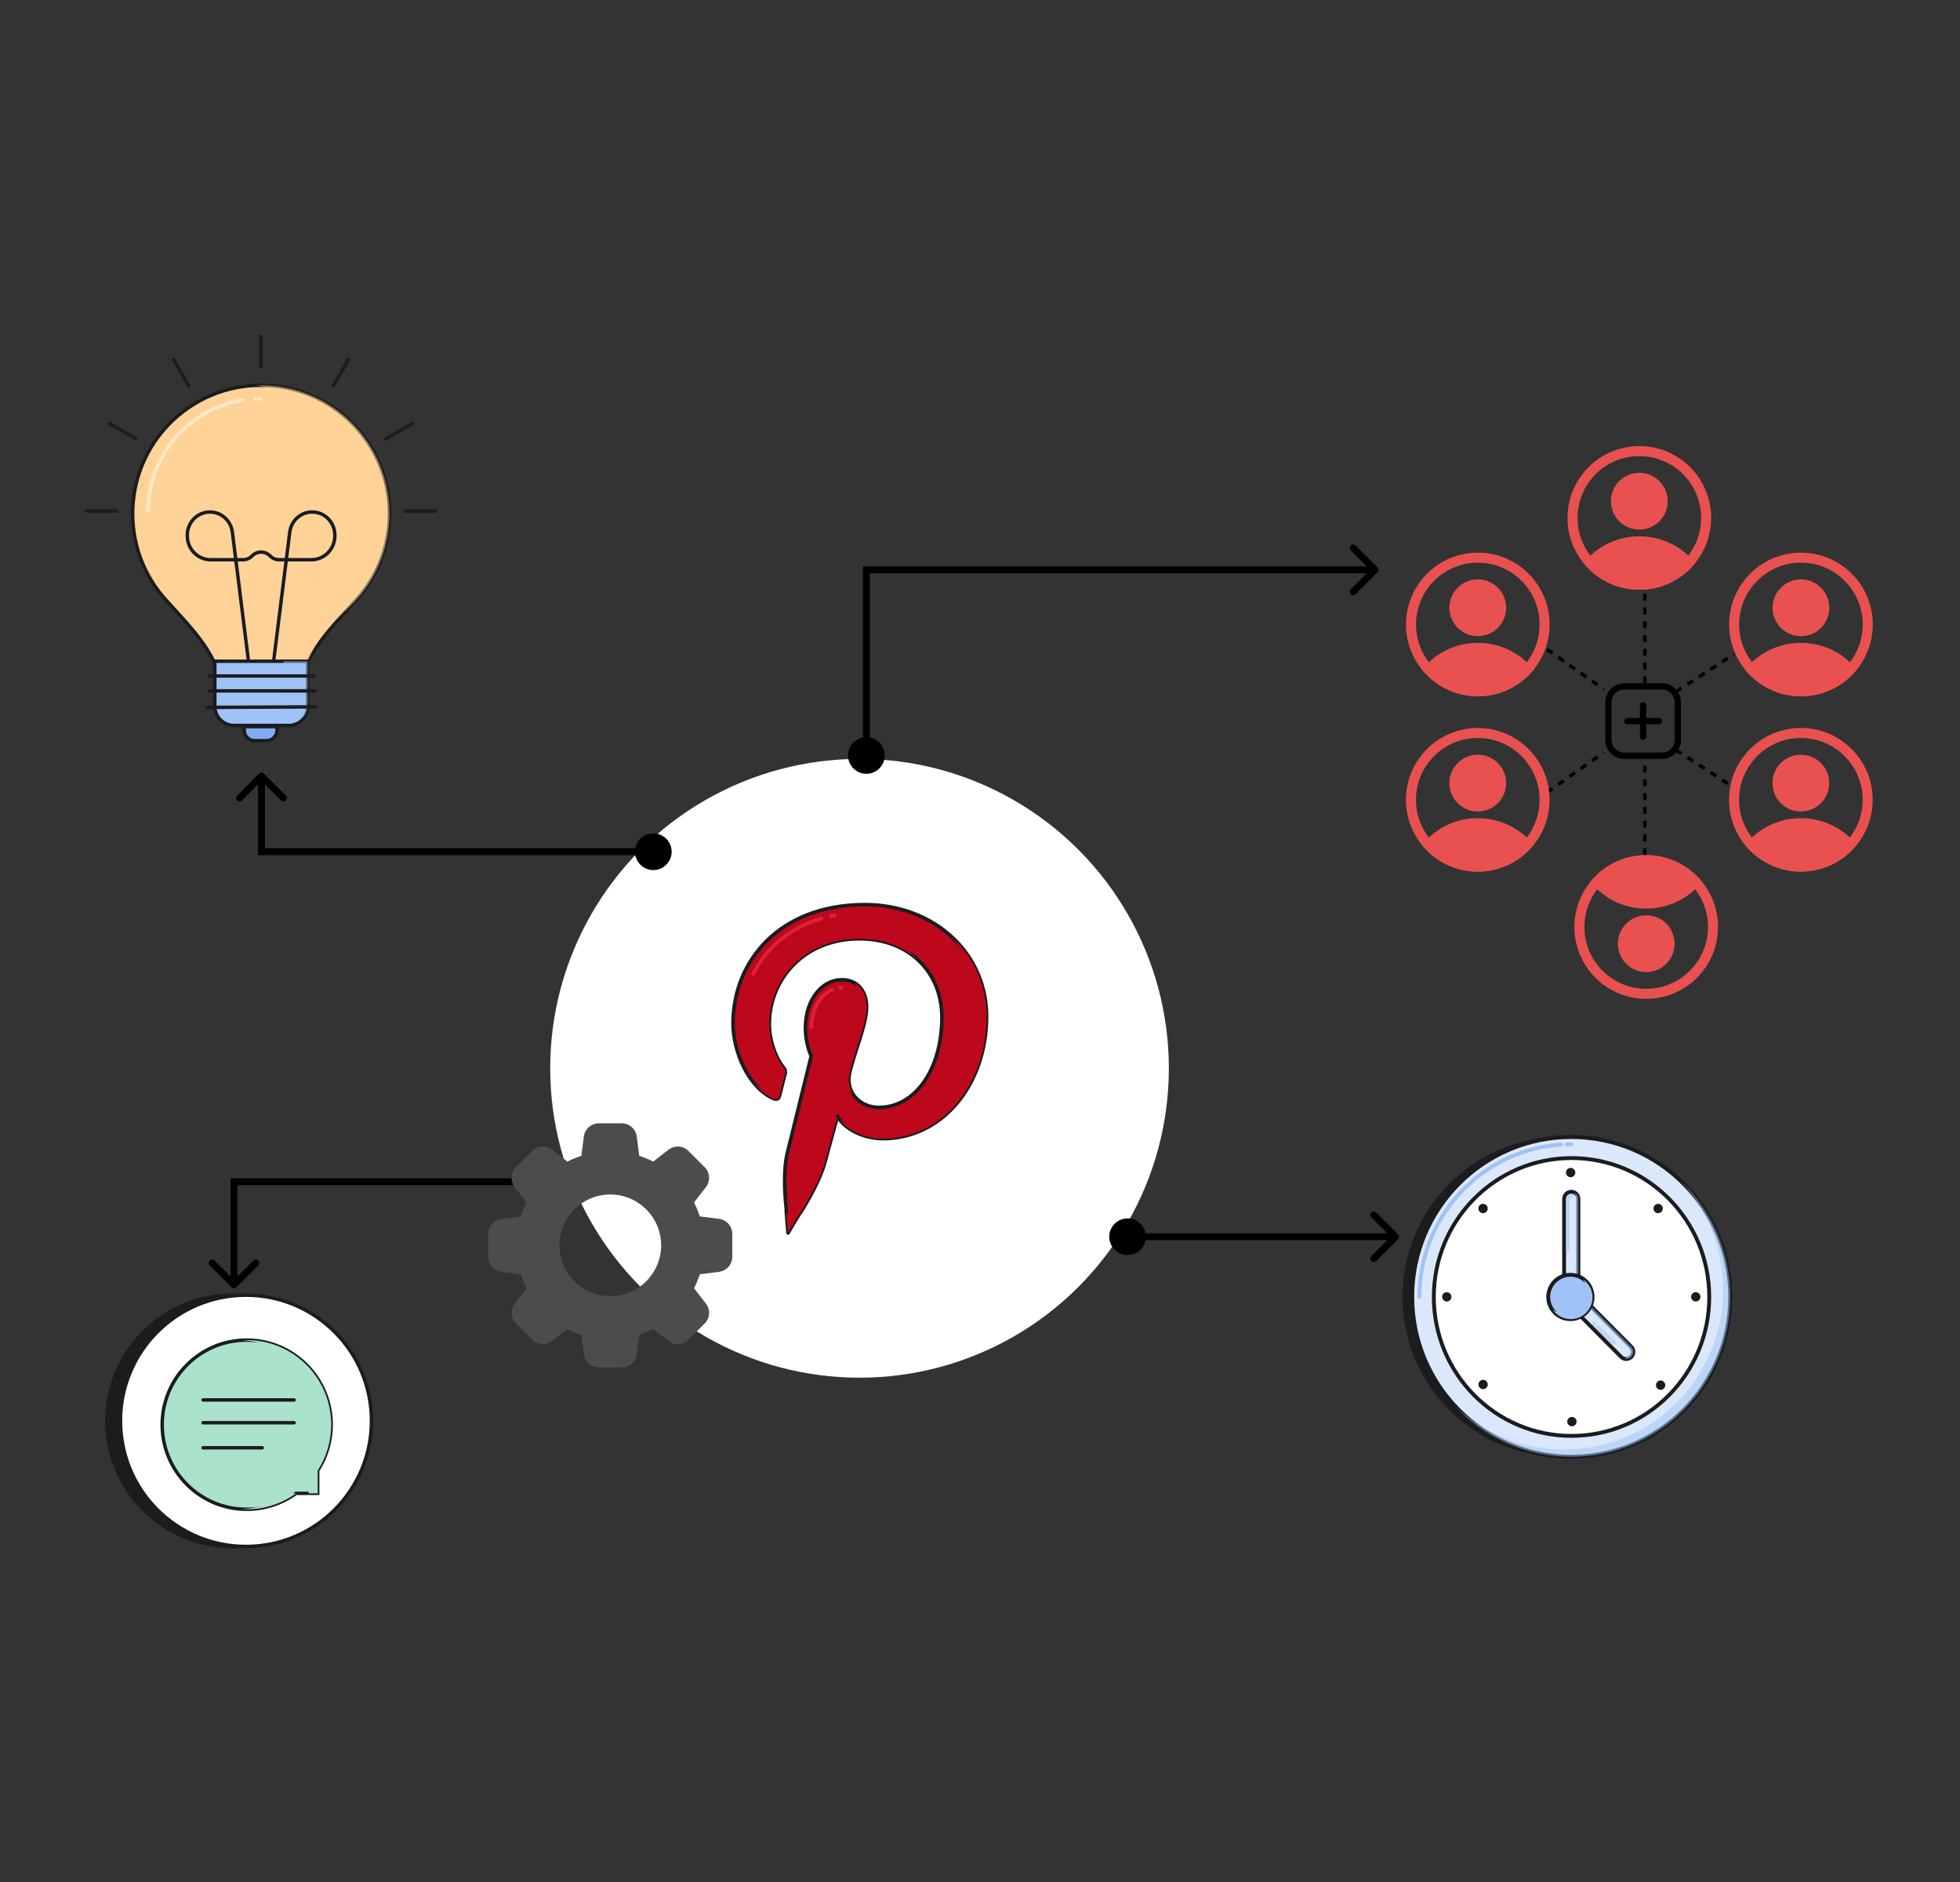 <svg width="350" height="336" viewBox="0 0 350 336" fill="none" xmlns="http://www.w3.org/2000/svg">
<rect x="0" y="0" width="350" height="336" fill="#333333" stroke="none"/>
<path d="M54.424 119.521C56.312 114.657 60.205 110.905 63.691 107.021C67.332 102.962 69.549 97.595 69.549 91.712C69.549 79.047 59.282 68.781 46.618 68.781C33.954 68.781 23.688 79.047 23.688 91.712C23.688 97.595 25.903 102.962 29.546 107.021C33.032 110.905 36.924 114.657 38.812 119.521H54.424Z" fill="#FFD398" stroke="#1B1C1E" stroke-width="0.614"/>
<g style="mix-blend-mode:multiply">
<path d="M58.092 108.212C55.224 110.9 52.367 113.762 50.944 117.426L50.222 119.286H38.727L38.819 119.524H54.432L55.154 117.663C56.577 113.999 59.434 111.137 62.301 108.449C66.766 104.266 69.557 98.316 69.557 91.714C69.557 79.05 59.289 68.783 46.626 68.783C46.357 68.783 46.089 68.788 45.822 68.797C56.871 70.443 65.347 79.97 65.347 91.477C65.347 98.078 62.557 104.028 58.092 108.212Z" fill="#FFD398" fill-opacity="0.5"/>
</g>
<g style="mix-blend-mode:overlay">
<path d="M46.457 71.2C46.13 71.2 45.804 71.207 45.481 71.223M26.453 91.293C26.453 81.264 33.767 72.951 43.331 71.444" stroke="#FFE8C5" stroke-width="0.614" stroke-linecap="round"/>
</g>
<path d="M43.609 129.722H49.463V130.384C49.463 131.408 48.634 132.237 47.61 132.237H45.462C44.438 132.237 43.609 131.408 43.609 130.384V129.722Z" fill="#81AAF3" stroke="#1B1C1E" stroke-width="0.614" stroke-linejoin="round"/>
<path d="M38.359 118.053H54.947V126.099C54.947 127.988 53.416 129.52 51.526 129.52H41.78C39.891 129.52 38.359 127.988 38.359 126.099V118.053Z" fill="#9FC2F7" stroke="#1B1C1E" stroke-width="0.614"/>
<g style="mix-blend-mode:multiply">
<path d="M50.617 118.053H54.958V125.812C54.958 127.701 53.427 129.232 51.537 129.232H50.617V118.053Z" fill="#9FC2F7" fill-opacity="0.5"/>
</g>
<path d="M44.338 117.755L41.494 95.009C41.237 92.951 39.52 91.409 37.486 91.409C35.254 91.409 33.445 93.254 33.445 95.529V95.671C33.445 98.025 35.316 99.933 37.624 99.933H43.394C43.998 99.933 44.578 99.688 45.006 99.252C45.896 98.344 47.34 98.344 48.23 99.252C48.658 99.688 49.237 99.933 49.843 99.933H51.125M51.125 99.933L48.897 117.755M51.125 99.933L51.741 95.009C51.999 92.951 53.716 91.409 55.75 91.409C57.981 91.409 59.791 93.254 59.791 95.529V95.671C59.791 98.025 57.92 99.933 55.611 99.933H51.125Z" stroke="#1B1C1E" stroke-width="0.614" stroke-linecap="round" stroke-linejoin="round"/>
<path d="M37.336 120.684H56.049" stroke="#1B1C1E" stroke-width="0.614" stroke-linecap="round" stroke-linejoin="round"/>
<path d="M37.383 123.348H56.285" stroke="#1B1C1E" stroke-width="0.614" stroke-linecap="round" stroke-linejoin="round"/>
<path d="M37.023 126.29L56.331 126.205" stroke="#1B1C1E" stroke-width="0.614" stroke-linecap="round" stroke-linejoin="round"/>
<path d="M46.615 60V65.464M31.002 64.183L33.734 68.916M19.574 75.612L24.306 78.345M62.228 64.184L59.496 68.916M73.656 75.613L68.923 78.345M77.84 91.225H72.376M20.855 91.225H15.391" stroke="#1B1C1E" stroke-width="0.614" stroke-linecap="round" stroke-linejoin="round"/>
<circle cx="153.487" cy="190.727" r="55.237" fill="white"/>
<path d="M142.906 216.563C142.823 216.482 140.72 220.131 140.72 220.131C140.72 220.131 140.354 215.838 140.408 215.859C140.116 213.104 139.863 208.867 140.594 205.859C141.255 203.141 144.859 188.549 144.859 188.549C144.859 188.549 143.812 186.463 143.831 183.379C143.862 178.536 146.741 174.921 150.298 174.921C153.322 174.921 154.769 177.152 154.752 179.827C154.74 181.734 153.936 184.243 153.089 186.885C152.609 188.383 152.115 189.924 151.744 191.422C150.887 194.888 153.474 197.714 156.953 197.714C163.253 197.714 168.137 191.188 168.196 181.768C168.248 173.429 162.187 167.6 153.479 167.6C143.394 167.6 137.427 175.032 137.379 182.712C137.36 185.705 138.514 188.915 139.967 190.66C140.254 191.005 140.295 191.307 140.206 191.659C140.051 192.278 139.788 193.3 139.567 194.161L139.567 194.163C139.396 194.829 139.25 195.397 139.197 195.608C139.039 196.245 138.679 196.381 138.009 196.073C133.595 194.049 130.867 187.69 130.899 182.582C130.968 171.597 139.155 161.509 154.451 161.509C166.747 161.509 176.249 170.117 176.176 181.622C176.101 193.623 168.338 203.282 157.648 203.282C154.056 203.282 150.691 201.449 149.548 199.283C149.548 199.283 147.729 205.932 147.288 207.562C146.484 210.531 144.365 214.239 142.906 216.563Z" fill="#BD081C" stroke="#1B1C1E" stroke-width="0.645" stroke-linejoin="round"/>
<path d="M144.901 183.379C144.921 180.16 146.453 177.592 148.576 176.685M150.29 176.332C150.217 176.332 150.145 176.334 150.074 176.337" stroke="#DD2237" stroke-width="0.645" stroke-linecap="round" stroke-linejoin="round"/>
<path d="M146.688 163.98C140.874 165.696 136.779 169.351 134.52 173.861M149.013 163.417C148.808 163.457 148.605 163.498 148.404 163.542" stroke="#DD2237" stroke-width="0.645" stroke-linecap="round" stroke-linejoin="round"/>
<g style="mix-blend-mode:multiply">
<path d="M140.447 216.767C140.956 215.914 141.451 215.112 141.49 215.15C142.948 212.827 145.068 209.119 145.872 206.149C146.313 204.52 148.132 197.871 148.132 197.871C148.437 198.449 148.9 199.003 149.483 199.505C149.163 200.673 147.677 206.109 147.284 207.561C146.479 210.53 144.36 214.238 142.902 216.562C142.818 216.481 140.715 220.129 140.715 220.129C140.715 220.129 140.535 218.021 140.447 216.767Z" fill="#BD081C"/>
<path d="M149.881 199.825C151.258 201.745 154.355 203.281 157.643 203.281C168.334 203.281 176.096 193.622 176.172 181.621C176.208 175.808 173.801 170.734 169.823 167.137C172.951 170.598 174.792 175.12 174.76 180.209C174.685 192.211 166.922 201.87 156.231 201.87C153.806 201.87 151.485 201.034 149.881 199.825Z" fill="#BD081C"/>
<path d="M134.703 193.459C135.654 194.59 136.762 195.503 138.004 196.072C138.674 196.38 139.034 196.244 139.193 195.607C139.245 195.396 139.391 194.829 139.561 194.165L139.563 194.16C139.784 193.299 140.046 192.277 140.202 191.657C140.29 191.305 140.25 191.003 139.962 190.659C138.509 188.914 137.356 185.704 137.374 182.711C137.423 175.031 143.389 167.599 153.474 167.599C157.525 167.599 161.003 168.86 163.56 171.049C160.951 168 156.918 166.187 152.063 166.187C141.977 166.187 136.011 173.619 135.963 181.3C135.944 184.293 137.097 187.502 138.551 189.247C138.838 189.592 138.879 189.894 138.79 190.246C138.635 190.866 138.372 191.888 138.151 192.748L138.15 192.753C137.979 193.417 137.833 193.984 137.781 194.195C137.622 194.833 137.262 194.968 136.593 194.661C135.923 194.353 135.292 193.946 134.703 193.459Z" fill="#BD081C"/>
<path d="M152.349 195.376C151.641 194.294 151.369 192.917 151.739 191.421C152.11 189.923 152.604 188.382 153.084 186.884C153.931 184.242 154.736 181.732 154.747 179.826C154.759 177.966 154.064 176.322 152.623 175.492C153.108 176.312 153.343 177.326 153.336 178.414C153.324 180.321 152.519 182.83 151.673 185.472C151.192 186.97 150.699 188.511 150.328 190.009C149.767 192.275 150.679 194.267 152.349 195.376Z" fill="#BD081C"/>
</g>
<path d="M113.388 152.061C113.388 153.869 114.854 155.334 116.662 155.334C118.469 155.334 119.935 153.869 119.935 152.061C119.935 150.253 118.469 148.788 116.662 148.788C114.854 148.788 113.388 150.253 113.388 152.061ZM46.695 152.061H46.082V152.675H46.695V152.061ZM47.129 138.125C46.89 137.885 46.501 137.885 46.261 138.125L42.355 142.03C42.116 142.27 42.116 142.659 42.355 142.898C42.595 143.138 42.984 143.138 43.224 142.898L46.695 139.427L50.167 142.898C50.407 143.138 50.795 143.138 51.035 142.898C51.275 142.659 51.275 142.27 51.035 142.03L47.129 138.125ZM116.662 151.447H46.695V152.675H116.662V151.447ZM47.309 152.061V138.559H46.082V152.061H47.309Z" fill="black"/>
<path d="M41.487 276.095C53.863 276.095 63.895 266.052 63.895 253.664C63.895 241.276 53.863 231.234 41.487 231.234C29.111 231.234 19.078 241.276 19.078 253.664C19.078 266.052 29.111 276.095 41.487 276.095Z" fill="#1B1C1E" stroke="#1B1C1E" stroke-width="0.614"/>
<path d="M43.924 276.095C56.3 276.095 66.333 266.052 66.333 253.664C66.333 241.276 56.3 231.234 43.924 231.234C31.548 231.234 21.516 241.276 21.516 253.664C21.516 266.052 31.548 276.095 43.924 276.095Z" fill="white" stroke="#1B1C1E" stroke-width="0.614"/>
<path d="M28.961 254.354C28.961 262.696 35.716 269.459 44.05 269.459C47.342 269.459 50.388 268.404 52.868 266.612H56.73V262.546C58.254 260.186 59.139 257.374 59.139 254.354C59.139 246.013 52.383 239.251 44.05 239.251C35.716 239.251 28.961 246.013 28.961 254.354Z" fill="#AAE2CB" stroke="#1B1C1E" stroke-width="0.614"/>
<g style="mix-blend-mode:multiply">
<path d="M43.242 269.437C43.511 269.452 43.782 269.459 44.054 269.459C47.346 269.459 50.392 268.404 52.873 266.612H51.248C48.973 268.255 46.222 269.279 43.242 269.437Z" fill="#AAE2CB"/>
<path d="M55.109 266.612H56.734V262.546C58.258 260.186 59.144 257.374 59.144 254.354C59.144 246.013 52.388 239.251 44.054 239.251C43.782 239.251 43.511 239.258 43.242 239.272C51.198 239.695 57.519 246.286 57.519 254.354C57.519 257.374 56.634 260.186 55.109 262.546V266.612Z" fill="#AAE2CB"/>
</g>
<g style="mix-blend-mode:overlay">
<path d="M37.204 242.664C37.036 242.762 36.869 242.865 36.706 242.971M30.516 254.497C30.491 252.109 31.096 249.758 32.27 247.68C33.106 246.201 34.21 244.898 35.518 243.834" stroke="#AAE2CB" stroke-width="0.614" stroke-linecap="round"/>
</g>
<path d="M36.266 249.939H52.515M36.266 254.005H52.515M36.266 258.479H46.828" stroke="#1B1C1E" stroke-width="0.614" stroke-linecap="round" stroke-linejoin="round"/>
<path fill-rule="evenodd" clip-rule="evenodd" d="M263.895 98.666C256.817 98.666 251.07 104.412 251.07 111.49C251.07 118.568 256.817 124.315 263.895 124.315C270.973 124.315 276.72 118.568 276.72 111.49C276.72 104.412 270.973 98.666 263.895 98.666ZM263.895 100.455C269.985 100.455 274.93 105.4 274.93 111.49C274.93 117.581 269.985 122.526 263.895 122.526C257.805 122.526 252.86 117.581 252.86 111.49C252.86 105.4 257.805 100.455 263.895 100.455Z" fill="#E85150"/>
<path fill-rule="evenodd" clip-rule="evenodd" d="M253.82 119.42C256.171 122.4 259.812 124.315 263.897 124.315C267.983 124.315 271.624 122.4 273.975 119.42L273.027 118.592C270.701 116.234 267.469 114.771 263.897 114.771C260.321 114.771 257.083 116.238 254.757 118.604C254.76 118.6 254.354 118.955 253.82 119.42Z" fill="#E85150"/>
<path d="M263.891 113.578C266.691 113.578 268.961 111.308 268.961 108.508C268.961 105.708 266.691 103.438 263.891 103.438C261.09 103.438 258.82 105.708 258.82 108.508C258.82 111.308 261.09 113.578 263.891 113.578Z" fill="#E85150"/>
<path fill-rule="evenodd" clip-rule="evenodd" d="M292.739 79.64C285.661 79.64 279.914 85.386 279.914 92.464C279.914 99.542 285.661 105.289 292.739 105.289C299.817 105.289 305.563 99.542 305.563 92.464C305.563 85.386 299.817 79.64 292.739 79.64ZM292.739 81.429C298.829 81.429 303.774 86.374 303.774 92.464C303.774 98.555 298.829 103.499 292.739 103.499C286.648 103.499 281.704 98.555 281.704 92.464C281.704 86.374 286.648 81.429 292.739 81.429Z" fill="#E85150"/>
<path fill-rule="evenodd" clip-rule="evenodd" d="M282.664 100.394C285.014 103.374 288.655 105.289 292.741 105.289C296.827 105.289 300.468 103.374 302.818 100.394L301.871 99.566C299.545 97.207 296.313 95.745 292.741 95.745C289.165 95.745 285.927 97.212 283.601 99.578C283.604 99.574 283.197 99.929 282.664 100.394Z" fill="#E85150"/>
<path d="M292.734 94.552C295.534 94.552 297.804 92.282 297.804 89.482C297.804 86.682 295.534 84.412 292.734 84.412C289.934 84.412 287.664 86.682 287.664 89.482C287.664 92.282 289.934 94.552 292.734 94.552Z" fill="#E85150"/>
<path d="M293.719 121.988V105.417" stroke="black" stroke-width="0.614" stroke-dasharray="1.23 1.23"/>
<path d="M293.719 152.675V136.104" stroke="black" stroke-width="0.614" stroke-dasharray="1.23 1.23"/>
<path d="M299.25 123.522L309.684 116.771" stroke="black" stroke-width="0.614" stroke-dasharray="1.23 1.23"/>
<path d="M276.233 115.924L286.401 123.069" stroke="black" stroke-width="0.614" stroke-dasharray="1.23 1.23"/>
<path d="M299.25 133.884L309.684 140.635" stroke="black" stroke-width="0.614" stroke-dasharray="1.23 1.23"/>
<path d="M276.233 141.481L286.401 134.337" stroke="black" stroke-width="0.614" stroke-dasharray="1.23 1.23"/>
<path fill-rule="evenodd" clip-rule="evenodd" d="M321.598 98.666C314.52 98.666 308.773 104.412 308.773 111.49C308.773 118.568 314.52 124.315 321.598 124.315C328.676 124.315 334.423 118.568 334.423 111.49C334.423 104.412 328.676 98.666 321.598 98.666ZM321.598 100.455C327.688 100.455 332.633 105.4 332.633 111.49C332.633 117.581 327.688 122.526 321.598 122.526C315.508 122.526 310.563 117.581 310.563 111.49C310.563 105.4 315.508 100.455 321.598 100.455Z" fill="#E85150"/>
<path fill-rule="evenodd" clip-rule="evenodd" d="M311.523 119.42C313.874 122.4 317.515 124.315 321.601 124.315C325.687 124.315 329.328 122.4 331.678 119.42L330.731 118.592C328.404 116.234 325.172 114.771 321.601 114.771C318.024 114.771 314.786 116.238 312.46 118.604C312.464 118.6 312.057 118.955 311.523 119.42Z" fill="#E85150"/>
<path d="M321.594 113.578C324.394 113.578 326.664 111.308 326.664 108.508C326.664 105.708 324.394 103.438 321.594 103.438C318.793 103.438 316.523 105.708 316.523 108.508C316.523 111.308 318.793 113.578 321.594 113.578Z" fill="#E85150"/>
<path fill-rule="evenodd" clip-rule="evenodd" d="M263.887 129.967C256.809 129.967 251.062 135.713 251.062 142.791C251.062 149.869 256.809 155.616 263.887 155.616C270.965 155.616 276.712 149.869 276.712 142.791C276.712 135.713 270.965 129.967 263.887 129.967ZM263.887 131.756C269.977 131.756 274.922 136.701 274.922 142.791C274.922 148.881 269.977 153.826 263.887 153.826C257.797 153.826 252.852 148.881 252.852 142.791C252.852 136.701 257.797 131.756 263.887 131.756Z" fill="#E85150"/>
<path fill-rule="evenodd" clip-rule="evenodd" d="M253.812 150.721C256.163 153.701 259.804 155.616 263.89 155.616C267.976 155.616 271.617 153.701 273.967 150.721L273.02 149.893C270.693 147.534 267.461 146.072 263.89 146.072C260.313 146.072 257.075 147.539 254.749 149.905C254.753 149.901 254.346 150.256 253.812 150.721Z" fill="#E85150"/>
<path d="M263.883 144.879C266.683 144.879 268.953 142.609 268.953 139.809C268.953 137.009 266.683 134.739 263.883 134.739C261.083 134.739 258.812 137.009 258.812 139.809C258.812 142.609 261.083 144.879 263.883 144.879Z" fill="#E85150"/>
<path fill-rule="evenodd" clip-rule="evenodd" d="M321.582 129.967C314.504 129.967 308.758 135.713 308.758 142.791C308.758 149.869 314.504 155.616 321.582 155.616C328.66 155.616 334.407 149.869 334.407 142.791C334.407 135.713 328.66 129.967 321.582 129.967ZM321.582 131.756C327.673 131.756 332.618 136.701 332.618 142.791C332.618 148.881 327.673 153.826 321.582 153.826C315.492 153.826 310.547 148.881 310.547 142.791C310.547 136.701 315.492 131.756 321.582 131.756Z" fill="#E85150"/>
<path fill-rule="evenodd" clip-rule="evenodd" d="M311.508 150.721C313.858 153.701 317.499 155.616 321.585 155.616C325.671 155.616 329.312 153.701 331.662 150.721L330.715 149.893C328.389 147.534 325.157 146.072 321.585 146.072C318.008 146.072 314.771 147.539 312.444 149.905C312.448 149.901 312.041 150.256 311.508 150.721Z" fill="#E85150"/>
<path d="M321.578 144.879C324.378 144.879 326.648 142.609 326.648 139.809C326.648 137.009 324.378 134.739 321.578 134.739C318.778 134.739 316.508 137.009 316.508 139.809C316.508 142.609 318.778 144.879 321.578 144.879Z" fill="#E85150"/>
<path fill-rule="evenodd" clip-rule="evenodd" d="M293.964 178.324C301.042 178.324 306.789 172.578 306.789 165.5C306.789 158.422 301.042 152.675 293.964 152.675C286.886 152.675 281.14 158.422 281.14 165.5C281.14 172.578 286.886 178.324 293.964 178.324ZM293.964 176.535C287.874 176.535 282.929 171.59 282.929 165.5C282.929 159.409 287.874 154.464 293.964 154.464C300.055 154.464 305 159.409 305 165.5C305 171.59 300.055 176.535 293.964 176.535Z" fill="#E85150"/>
<path fill-rule="evenodd" clip-rule="evenodd" d="M304.039 157.57C301.689 154.59 298.048 152.675 293.962 152.675C289.876 152.675 286.235 154.59 283.885 157.57L284.832 158.398C287.158 160.756 290.39 162.219 293.962 162.219C297.538 162.219 300.776 160.752 303.103 158.386C303.099 158.389 303.506 158.035 304.039 157.57Z" fill="#E85150"/>
<path d="M293.969 163.412C291.169 163.412 288.899 165.682 288.899 168.482C288.899 171.282 291.169 173.552 293.969 173.552C296.769 173.552 299.039 171.282 299.039 168.482C299.039 165.682 296.769 163.412 293.969 163.412Z" fill="#E85150"/>
<path d="M280.58 260.079C296.261 260.079 308.972 247.302 308.972 231.54C308.972 215.779 296.261 203.001 280.58 203.001C264.899 203.001 252.188 215.779 252.188 231.54C252.188 247.302 264.899 260.079 280.58 260.079Z" fill="#DBE8FC" stroke="#1B1C1E" stroke-width="0.687"/>
<path d="M278.846 260.079C294.526 260.079 307.238 247.302 307.238 231.54C307.238 215.779 294.526 203.001 278.846 203.001C263.165 203.001 250.453 215.779 250.453 231.54C250.453 247.302 263.165 260.079 278.846 260.079Z" fill="#1B1C1E"/>
<path d="M280.58 260.079C296.261 260.079 308.972 247.302 308.972 231.54C308.972 215.779 296.261 203.001 280.58 203.001C264.899 203.001 252.188 215.779 252.188 231.54C252.188 247.302 264.899 260.079 280.58 260.079Z" fill="#DBE8FC" stroke="#1B1C1E" stroke-width="0.687"/>
<path d="M280.631 256.354C294.213 256.354 305.224 245.25 305.224 231.553C305.224 217.856 294.213 206.753 280.631 206.753C267.049 206.753 256.039 217.856 256.039 231.553C256.039 245.25 267.049 256.354 280.631 256.354Z" fill="white" stroke="#1B1C1E" stroke-width="0.687"/>
<g style="mix-blend-mode:overlay">
<path d="M253.469 231.54C253.469 217.399 264.183 205.774 277.896 204.419M277.896 204.419C278.193 204.39 278.492 204.365 278.791 204.345L277.896 204.419ZM280.582 204.287C280.325 204.287 280.069 204.29 279.814 204.298" stroke="#9FC2F7" stroke-width="0.687" stroke-linecap="round" stroke-linejoin="round"/>
</g>
<g style="mix-blend-mode:multiply">
<path d="M279.302 258.794C294.982 258.794 307.694 246.017 307.694 230.255C307.694 222.701 304.775 215.833 300.008 210.728C305.526 215.934 308.973 223.333 308.973 231.541C308.973 247.302 296.262 260.079 280.581 260.079C272.415 260.079 265.054 256.614 259.875 251.068C264.954 255.859 271.786 258.794 279.302 258.794Z" fill="#9FC2F7" fill-opacity="0.5"/>
</g>
<path d="M281.863 214.05C281.863 213.344 281.29 212.771 280.584 212.771C279.877 212.771 279.305 213.344 279.305 214.05V230.261C279.305 230.968 279.877 231.54 280.584 231.54C281.29 231.54 281.863 230.968 281.863 230.261V214.05Z" fill="#DBE8FC" stroke="#1B1C1E" stroke-width="0.687"/>
<g style="mix-blend-mode:overlay">
<path d="M279.938 223.313V214.186C279.938 214.005 279.999 213.839 280.103 213.707M280.705 213.415C280.697 213.415 280.69 213.415 280.682 213.415" stroke="#9FC2F7" stroke-opacity="0.5" stroke-width="0.687" stroke-linecap="round"/>
</g>
<g style="mix-blend-mode:multiply">
<path d="M279.461 230.87C279.678 231.269 280.1 231.54 280.584 231.54C281.291 231.54 281.863 230.965 281.863 230.255V214.057C281.863 213.57 281.594 213.146 281.196 212.928C281.295 213.11 281.352 213.32 281.352 213.543V229.741C281.352 230.451 280.779 231.026 280.073 231.026C279.851 231.026 279.643 230.97 279.461 230.87Z" fill="#9FC2F7" fill-opacity="0.5"/>
</g>
<path d="M283.69 232.784C283.19 232.282 282.38 232.282 281.881 232.784C281.381 233.286 281.381 234.1 281.881 234.602L289.494 242.254C289.993 242.756 290.803 242.756 291.303 242.254C291.802 241.752 291.802 240.938 291.303 240.436L283.69 232.784Z" fill="#DBE8FC" stroke="#1B1C1E" stroke-width="0.687"/>
<g style="mix-blend-mode:multiply">
<path d="M290.019 242.571C290.459 242.71 290.958 242.604 291.307 242.254C291.806 241.752 291.806 240.938 291.307 240.436L283.694 232.783C283.346 232.433 282.846 232.328 282.406 232.466C282.597 232.526 282.776 232.632 282.927 232.783L290.54 240.436C291.039 240.938 291.039 241.752 290.54 242.254C290.389 242.406 290.21 242.511 290.019 242.571Z" fill="#9FC2F7" fill-opacity="0.5"/>
</g>
<g style="mix-blend-mode:overlay">
<path d="M284.602 236.245L284.734 236.374M288.182 239.716L285.312 236.934" stroke="#9FC2F7" stroke-opacity="0.5" stroke-width="0.687" stroke-linecap="round"/>
</g>
<path d="M280.429 235.513C282.615 235.513 284.388 233.74 284.388 231.553C284.388 229.366 282.615 227.594 280.429 227.594C278.242 227.594 276.469 229.366 276.469 231.553C276.469 233.74 278.242 235.513 280.429 235.513Z" fill="#9FC2F7" stroke="#1B1C1E" stroke-width="0.687"/>
<g style="mix-blend-mode:overlay">
<path d="M277.711 231.345C277.711 230.108 278.481 229.051 279.568 228.627M280.629 228.427C280.53 228.427 280.433 228.432 280.337 228.442" stroke="#9FC2F7" stroke-opacity="0.5" stroke-width="0.687" stroke-linecap="round"/>
</g>
<g style="mix-blend-mode:multiply">
<path d="M279.511 234.541C281.66 234.541 283.402 232.799 283.402 230.649C283.402 229.823 283.145 229.057 282.706 228.427C283.715 229.131 284.375 230.299 284.375 231.622C284.375 233.771 282.633 235.513 280.484 235.513C279.161 235.513 277.992 234.853 277.289 233.844C277.919 234.283 278.685 234.541 279.511 234.541Z" fill="#9FC2F7"/>
</g>
<path d="M265.418 216.347C265.743 216.02 265.742 215.492 265.415 215.168C265.089 214.843 264.561 214.844 264.236 215.171C263.912 215.497 263.913 216.025 264.239 216.35C264.566 216.674 265.094 216.673 265.418 216.347Z" fill="#1B1C1E"/>
<path d="M297.129 247.881C297.454 247.554 297.453 247.027 297.126 246.702C296.8 246.377 296.272 246.379 295.947 246.705C295.623 247.031 295.624 247.559 295.95 247.884C296.277 248.209 296.805 248.207 297.129 247.881Z" fill="#1B1C1E"/>
<path d="M295.509 216.349C295.835 216.673 296.363 216.672 296.688 216.345C297.012 216.019 297.011 215.491 296.685 215.167C296.358 214.842 295.831 214.843 295.506 215.17C295.181 215.496 295.182 216.024 295.509 216.349Z" fill="#1B1C1E"/>
<path d="M264.251 247.77C264.577 248.094 265.105 248.093 265.43 247.767C265.755 247.44 265.753 246.912 265.427 246.588C265.101 246.263 264.573 246.264 264.248 246.591C263.923 246.917 263.925 247.445 264.251 247.77Z" fill="#1B1C1E"/>
<path d="M259.186 231.53C259.184 231.07 258.809 230.696 258.348 230.696C257.888 230.696 257.517 231.07 257.519 231.53C257.522 231.99 257.897 232.364 258.357 232.364C258.817 232.364 259.189 231.99 259.186 231.53Z" fill="#1B1C1E"/>
<path d="M303.647 231.529C303.645 231.069 303.27 230.696 302.809 230.696C302.349 230.696 301.978 231.069 301.98 231.529C301.982 231.99 302.358 232.363 302.818 232.363C303.278 232.363 303.65 231.99 303.647 231.529Z" fill="#1B1C1E"/>
<path d="M280.475 210.174C280.935 210.174 281.307 209.8 281.304 209.34C281.302 208.88 280.927 208.506 280.466 208.506C280.006 208.506 279.635 208.88 279.637 209.34C279.639 209.8 280.015 210.174 280.475 210.174Z" fill="#1B1C1E"/>
<path d="M280.702 254.634C281.162 254.634 281.533 254.261 281.531 253.8C281.529 253.34 281.153 252.967 280.693 252.967C280.233 252.967 279.861 253.34 279.864 253.8C279.866 254.261 280.241 254.634 280.702 254.634Z" fill="#1B1C1E"/>
<path d="M296.791 123.113C298.032 123.113 299.041 124.122 299.041 125.363V132.115C299.041 133.356 298.032 134.365 296.791 134.365H290.04C288.799 134.365 287.789 133.356 287.789 132.115V125.363C287.789 124.122 288.799 123.113 290.04 123.113H296.791ZM296.791 121.988H290.04C288.175 121.988 286.664 123.499 286.664 125.363V132.115C286.664 133.979 288.175 135.49 290.04 135.49H296.791C298.655 135.49 300.166 133.979 300.166 132.115V125.363C300.166 123.499 298.655 121.988 296.791 121.988Z" fill="black"/>
<path d="M293.406 132.115C293.096 132.115 292.844 131.863 292.844 131.552V125.926C292.844 125.616 293.096 125.364 293.406 125.364C293.717 125.364 293.969 125.616 293.969 125.926V131.552C293.969 131.863 293.717 132.115 293.406 132.115Z" fill="black"/>
<path d="M290.039 128.739C290.039 128.428 290.291 128.176 290.602 128.176H296.228C296.538 128.176 296.79 128.428 296.79 128.739C296.79 129.049 296.538 129.301 296.228 129.301H290.602C290.291 129.301 290.039 129.049 290.039 128.739Z" fill="black"/>
<path d="M151.438 134.876C151.438 136.684 152.903 138.15 154.711 138.15C156.519 138.15 157.984 136.684 157.984 134.876C157.984 133.069 156.519 131.603 154.711 131.603C152.903 131.603 151.438 133.069 151.438 134.876ZM154.711 101.734V101.121H154.097V101.734H154.711ZM245.978 102.168C246.218 101.929 246.218 101.54 245.978 101.3L242.073 97.395C241.833 97.155 241.444 97.155 241.205 97.395C240.965 97.634 240.965 98.023 241.205 98.263L244.677 101.734L241.205 105.206C240.965 105.446 240.965 105.834 241.205 106.074C241.444 106.314 241.833 106.314 242.073 106.074L245.978 102.168ZM155.325 134.876V101.734H154.097V134.876H155.325ZM154.711 102.348H245.544V101.121H154.711V102.348Z" fill="black"/>
<path d="M198.078 220.8C198.078 222.608 199.544 224.073 201.352 224.073C203.159 224.073 204.625 222.608 204.625 220.8C204.625 218.992 203.159 217.527 201.352 217.527C199.544 217.527 198.078 218.992 198.078 220.8ZM249.657 221.234C249.897 220.994 249.897 220.606 249.657 220.366L245.751 216.46C245.512 216.221 245.123 216.221 244.883 216.46C244.644 216.7 244.644 217.089 244.883 217.328L248.355 220.8L244.883 224.272C244.644 224.512 244.644 224.9 244.883 225.14C245.123 225.38 245.512 225.38 245.751 225.14L249.657 221.234ZM201.352 221.414H249.223V220.186H201.352V221.414Z" fill="black"/>
<path d="M98.654 210.98C98.654 212.788 100.12 214.253 101.928 214.253C103.736 214.253 105.201 212.788 105.201 210.98C105.201 209.172 103.736 207.707 101.928 207.707C100.12 207.707 98.654 209.172 98.654 210.98ZM41.781 210.98V210.366H41.167V210.98H41.781ZM41.347 229.826C41.587 230.066 41.975 230.066 42.215 229.826L46.121 225.92C46.361 225.681 46.361 225.292 46.121 225.052C45.881 224.813 45.493 224.813 45.253 225.052L41.781 228.524L38.309 225.052C38.07 224.813 37.681 224.813 37.441 225.052C37.202 225.292 37.202 225.681 37.441 225.92L41.347 229.826ZM101.928 210.366H41.781V211.594H101.928V210.366ZM41.167 210.98V229.392H42.395V210.98H41.167Z" fill="black"/>
<g clip-path="url(#clip0_6395_74864)">
<path d="M128.38 217.603L124.966 217.169C124.685 216.303 124.338 215.467 123.933 214.674L126.041 211.96C126.894 210.861 126.795 209.311 125.82 208.366L122.96 205.507C122.007 204.523 120.456 204.425 119.356 205.276L116.645 207.384C115.852 206.979 115.016 206.632 114.149 206.351L113.715 202.943C113.551 201.576 112.391 200.546 111.017 200.546H106.95C105.575 200.546 104.415 201.576 104.252 202.938L103.818 206.351C102.95 206.632 102.114 206.977 101.321 207.384L98.609 205.276C97.512 204.425 95.961 204.523 95.015 205.498L92.156 208.355C91.172 209.311 91.072 210.861 91.925 211.961L94.033 214.674C93.626 215.467 93.281 216.303 93 217.169L89.592 217.603C88.225 217.766 87.195 218.926 87.195 220.301V224.368C87.195 225.742 88.225 226.902 89.587 227.066L93 227.5C93.281 228.366 93.628 229.201 94.033 229.994L91.925 232.709C91.072 233.807 91.172 235.358 92.147 236.302L95.006 239.162C95.961 240.144 97.51 240.242 98.61 239.39L101.323 237.282C102.116 237.689 102.952 238.036 103.818 238.315L104.252 241.722C104.415 243.092 105.575 244.122 106.95 244.122H111.017C112.391 244.122 113.551 243.092 113.715 241.731L114.149 238.317C115.015 238.036 115.85 237.689 116.643 237.284L119.358 239.392C120.456 240.246 122.007 240.146 122.951 239.171L125.811 236.311C126.795 235.356 126.894 233.807 126.041 232.707L123.933 229.994C124.34 229.201 124.687 228.366 124.966 227.5L128.372 227.066C129.74 226.902 130.769 225.742 130.769 224.368V220.301C130.771 218.926 129.741 217.766 128.38 217.603ZM108.983 231.412C103.977 231.412 99.905 227.34 99.905 222.334C99.905 217.328 103.977 213.256 108.983 213.256C113.989 213.256 118.061 217.328 118.061 222.334C118.061 227.34 113.989 231.412 108.983 231.412Z" fill="#4C4C4C"/>
</g>
<defs>
<clipPath id="clip0_6395_74864">
<rect width="43.576" height="43.576" fill="white" transform="translate(87.195 200.546)"/>
</clipPath>
</defs>
</svg>
